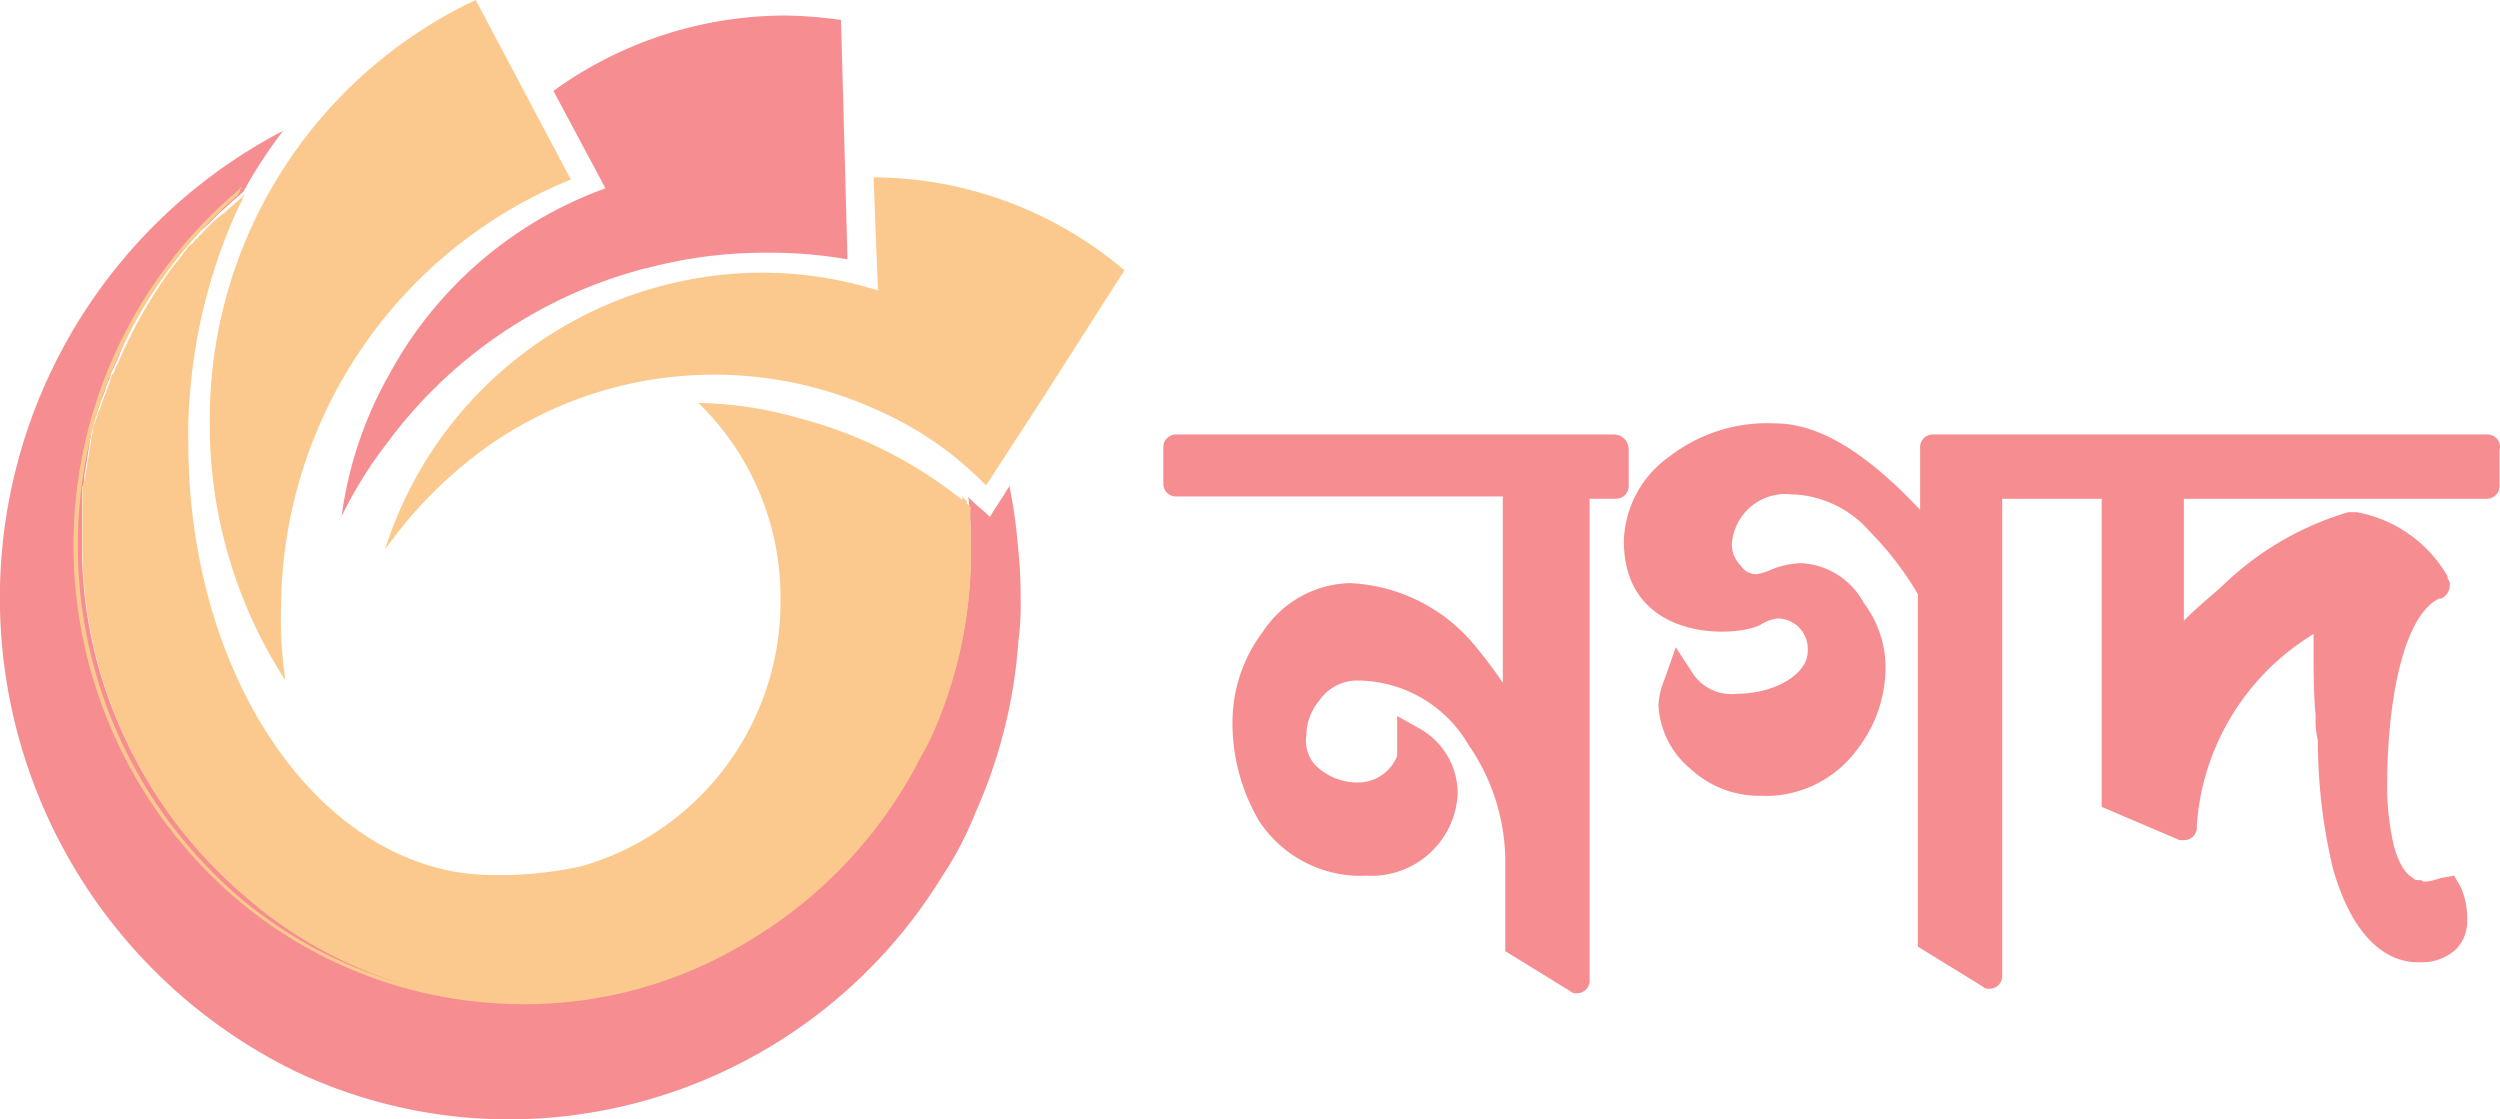 <svg xmlns="http://www.w3.org/2000/svg" width="67" height="30" viewBox="0 0 67 30"><g id="Group_62" data-name="Group 62" opacity=".5" transform="translate(-19.52 -9.76)"><path id="path1386" fill="#ed1c24" d="M167.218,53.711H155.512a.339.339,0,0,0-.348.356v.95a.338.338,0,0,0,.348.356h8.75v4.99a13,13,0,0,0-.811-1.069,4.606,4.606,0,0,0-3.3-1.6A2.881,2.881,0,0,0,157.83,59a4.015,4.015,0,0,0-.811,2.317,5.182,5.182,0,0,0,.7,2.733,3.25,3.25,0,0,0,2.9,1.485,2.31,2.31,0,0,0,2.434-2.2,2,2,0,0,0-.985-1.723l-.637-.356v1.069a1.131,1.131,0,0,1-1.043.713,1.6,1.6,0,0,1-1.159-.475.951.951,0,0,1-.232-.772,1.478,1.478,0,0,1,.348-.95,1.229,1.229,0,0,1,1.043-.535,3.46,3.46,0,0,1,2.955,1.723,5.528,5.528,0,0,1,.985,3.03v2.5l1.738,1.069a.21.21,0,0,0,.174.059.339.339,0,0,0,.348-.356V55.433h.7a.339.339,0,0,0,.348-.356v-.951a.4.4,0,0,0-.406-.416Z" transform="translate(-104.467 -32.307)"/><path id="path1388" fill="#ed1c24" d="M233.553,52.71H218.719a.339.339,0,0,0-.348.356V54.73c-1.449-1.545-2.724-2.317-3.883-2.317a4.288,4.288,0,0,0-2.84.891,2.875,2.875,0,0,0-1.217,2.257c0,2.673,2.9,2.614,3.651,2.257a1.09,1.09,0,0,1,.464-.178.815.815,0,0,1,.811.891c0,.594-.869,1.129-1.912,1.129a1.236,1.236,0,0,1-1.159-.535l-.464-.713-.29.832a2.118,2.118,0,0,0-.174.713,2.369,2.369,0,0,0,.869,1.723,2.7,2.7,0,0,0,1.854.713,3.037,3.037,0,0,0,2.608-1.248,3.58,3.58,0,0,0,.753-2.317,2.873,2.873,0,0,0-.579-1.6,2.021,2.021,0,0,0-1.681-1.069,2.227,2.227,0,0,0-.811.178,1.446,1.446,0,0,1-.406.119.5.5,0,0,1-.406-.238.8.8,0,0,1-.232-.594,1.444,1.444,0,0,1,1.623-1.307h.058a2.9,2.9,0,0,1,2.028,1.01,8.439,8.439,0,0,1,1.275,1.663v9.446l1.738,1.069a.21.21,0,0,0,.174.059.339.339,0,0,0,.348-.356V54.433h2.666v8.257l2.086.891h.116a.338.338,0,0,0,.348-.356v-.059a6.538,6.538,0,0,1,3.129-5.109v.475c0,.356,0,1.248.058,1.723a2.082,2.082,0,0,0,.058.653,14.685,14.685,0,0,0,.406,3.446c.579,2.02,1.565,2.5,2.26,2.5h.058a1.343,1.343,0,0,0,.985-.356,1.06,1.06,0,0,0,.29-.772,2.026,2.026,0,0,0-.174-.891l-.174-.3-.348.059c-.348.119-.522.119-.522.059h-.058c-.116,0-.116,0-.174-.059-.116-.059-.348-.238-.521-.891a7.345,7.345,0,0,1-.174-1.485c0-2.673.522-4.693,1.391-5.109h.058a.4.4,0,0,0,.232-.356.222.222,0,0,0-.058-.178v-.059a3.545,3.545,0,0,0-2.434-1.723h-.232a8.174,8.174,0,0,0-3.419,2.02c-.348.3-.7.594-.985.891V54.433h8.113a.339.339,0,0,0,.348-.356v-.95a.332.332,0,0,0-.348-.416Z" transform="translate(-147.392 -31.306)"/><path id="path1392" fill="#ed1c24" d="M42.92,30.7a6.991,6.991,0,0,1-.058,1.129A13.6,13.6,0,0,1,41.7,36.46a9.04,9.04,0,0,1-.869,1.663,13.661,13.661,0,0,1-11.59,6.535,13.411,13.411,0,0,1-5.795-1.307,14.121,14.121,0,0,1-.29-25.188,13.064,13.064,0,0,0-.985,1.485c0,.059-.058.059-.058.119-.174.178-.348.3-.522.475-.232.178-.406.416-.637.594l-.116.119-.116.119c-.058.059-.116.178-.232.238-.116.178-.29.356-.406.535a10.5,10.5,0,0,0-1.391,2.5c-.058.059-.058.178-.116.238-.058.119-.058.238-.116.3,0,.059-.058.119-.058.178-.058.178-.116.3-.174.475-.058.119-.058.238-.116.3,0,.059-.058.119-.058.178,0,.119-.058.238-.058.356l-.174,1.069a.547.547,0,0,1-.058.3v1.426a12.092,12.092,0,0,0,4.4,9.446,11.813,11.813,0,0,0,7.533,2.792,11.42,11.42,0,0,0,6.954-2.317,12.165,12.165,0,0,0,3.477-4.04c.116-.238.232-.416.348-.653a11.248,11.248,0,0,0,1.1-4.812v-.416a8.16,8.16,0,0,0-.058-1.188l.058.059c.174.178.348.3.522.475.174-.3.348-.535.522-.832a14.337,14.337,0,0,1,.232,1.663A11.75,11.75,0,0,1,42.92,30.7Z" transform="translate(3.952 -4.898)"/><path id="path1394" fill="#f7941d" d="M50.415,7.666l-2.55-4.812A12.429,12.429,0,0,0,40.737,14.2a12.623,12.623,0,0,0,2.028,6.891,11.473,11.473,0,0,1-.116-2.02A12.454,12.454,0,0,1,50.415,7.666Z" transform="translate(-15.596 6.906)"/><path id="path1396" fill="#ed1c24" d="M64.736,11.443a12.292,12.292,0,0,1,3.3-.416,11.87,11.87,0,0,1,2.086.178l-.058-2.139-.116-4.277a11.941,11.941,0,0,0-1.507-.119,10.632,10.632,0,0,0-6.2,2.02L63.635,9.3a10.751,10.751,0,0,0-5.795,4.99,10.5,10.5,0,0,0-1.275,3.8,11.043,11.043,0,0,1,1.217-1.96,12.525,12.525,0,0,1,6.954-4.693Z" transform="translate(-27.889 5.506)"/><path id="path1398" fill="#f7941d" d="M74.851,23.612l.116,3.03a10.4,10.4,0,0,0-3.071-.475,10.629,10.629,0,0,0-10.141,7.426,11.613,11.613,0,0,1,2.955-2.911,10.552,10.552,0,0,1,10.373-.772,9.165,9.165,0,0,1,2.782,1.96l1.623-2.5,2.086-3.267A10.456,10.456,0,0,0,74.851,23.612Z" transform="translate(-31.919 -9.099)"/><path id="path1400" fill="#f7941d" d="M49.245,35.074v.416a11.88,11.88,0,0,1-1.1,4.812c-.116.238-.232.416-.348.653a12.165,12.165,0,0,1-3.477,4.04,11.812,11.812,0,0,1-6.954,2.317,11.381,11.381,0,0,1-7.533-2.792,12.37,12.37,0,0,1-4.4-9.446V33.648a.547.547,0,0,1,.058-.3l.174-1.069c0-.119.058-.238.058-.356,0-.059.058-.119.058-.178.058-.119.058-.238.116-.3a4.156,4.156,0,0,1,.174-.475c0-.059.058-.119.058-.178.058-.119.058-.238.116-.3s.058-.178.116-.238a13.009,13.009,0,0,1,1.391-2.5c.116-.178.29-.356.406-.535.058-.059.116-.178.232-.238.058-.059.058-.119.116-.119.058-.059.058-.119.116-.119a3.066,3.066,0,0,1,.637-.594c.174-.178.348-.3.522-.475,0,.059-.058.059-.058.119a.209.209,0,0,1-.058.119,14.677,14.677,0,0,0-1.333,4.931,12.228,12.228,0,0,0-.058,1.485c0,6.416,3.651,11.584,8.171,11.584H36.9a10.52,10.52,0,0,0,1.912-.238,7.367,7.367,0,0,0,5.331-7.129v-.178a7.259,7.259,0,0,0-2.2-5.109,10.43,10.43,0,0,1,2.724.416A11.758,11.758,0,0,1,49.187,34l.058.059A5.832,5.832,0,0,0,49.245,35.074Z" transform="translate(-3.706 -10.7)"/><path id="path1402" fill="#f7941d" d="M48.439,34.274v.416a11.962,11.962,0,0,1-1.159,4.871c-.116.238-.232.416-.348.653a12.334,12.334,0,0,1-3.535,4.04,11.456,11.456,0,0,1-7.012,2.317,11.877,11.877,0,0,1-7.591-2.792,12.459,12.459,0,0,1,0-19.01l.116-.119c0,.059-.058.059-.058.119s-.058.059-.058.119a12.427,12.427,0,0,0,.058,18.832,11.665,11.665,0,0,0,7.533,2.733,11.412,11.412,0,0,0,6.954-2.317,12.165,12.165,0,0,0,3.477-4.04,3.223,3.223,0,0,0,.29-.653,11.517,11.517,0,0,0,1.159-4.812v-.416a8.16,8.16,0,0,0-.058-1.188v-.059l.058.059.058.059A4.565,4.565,0,0,1,48.439,34.274Z" transform="translate(-2.9 -9.899)"/></g></svg>